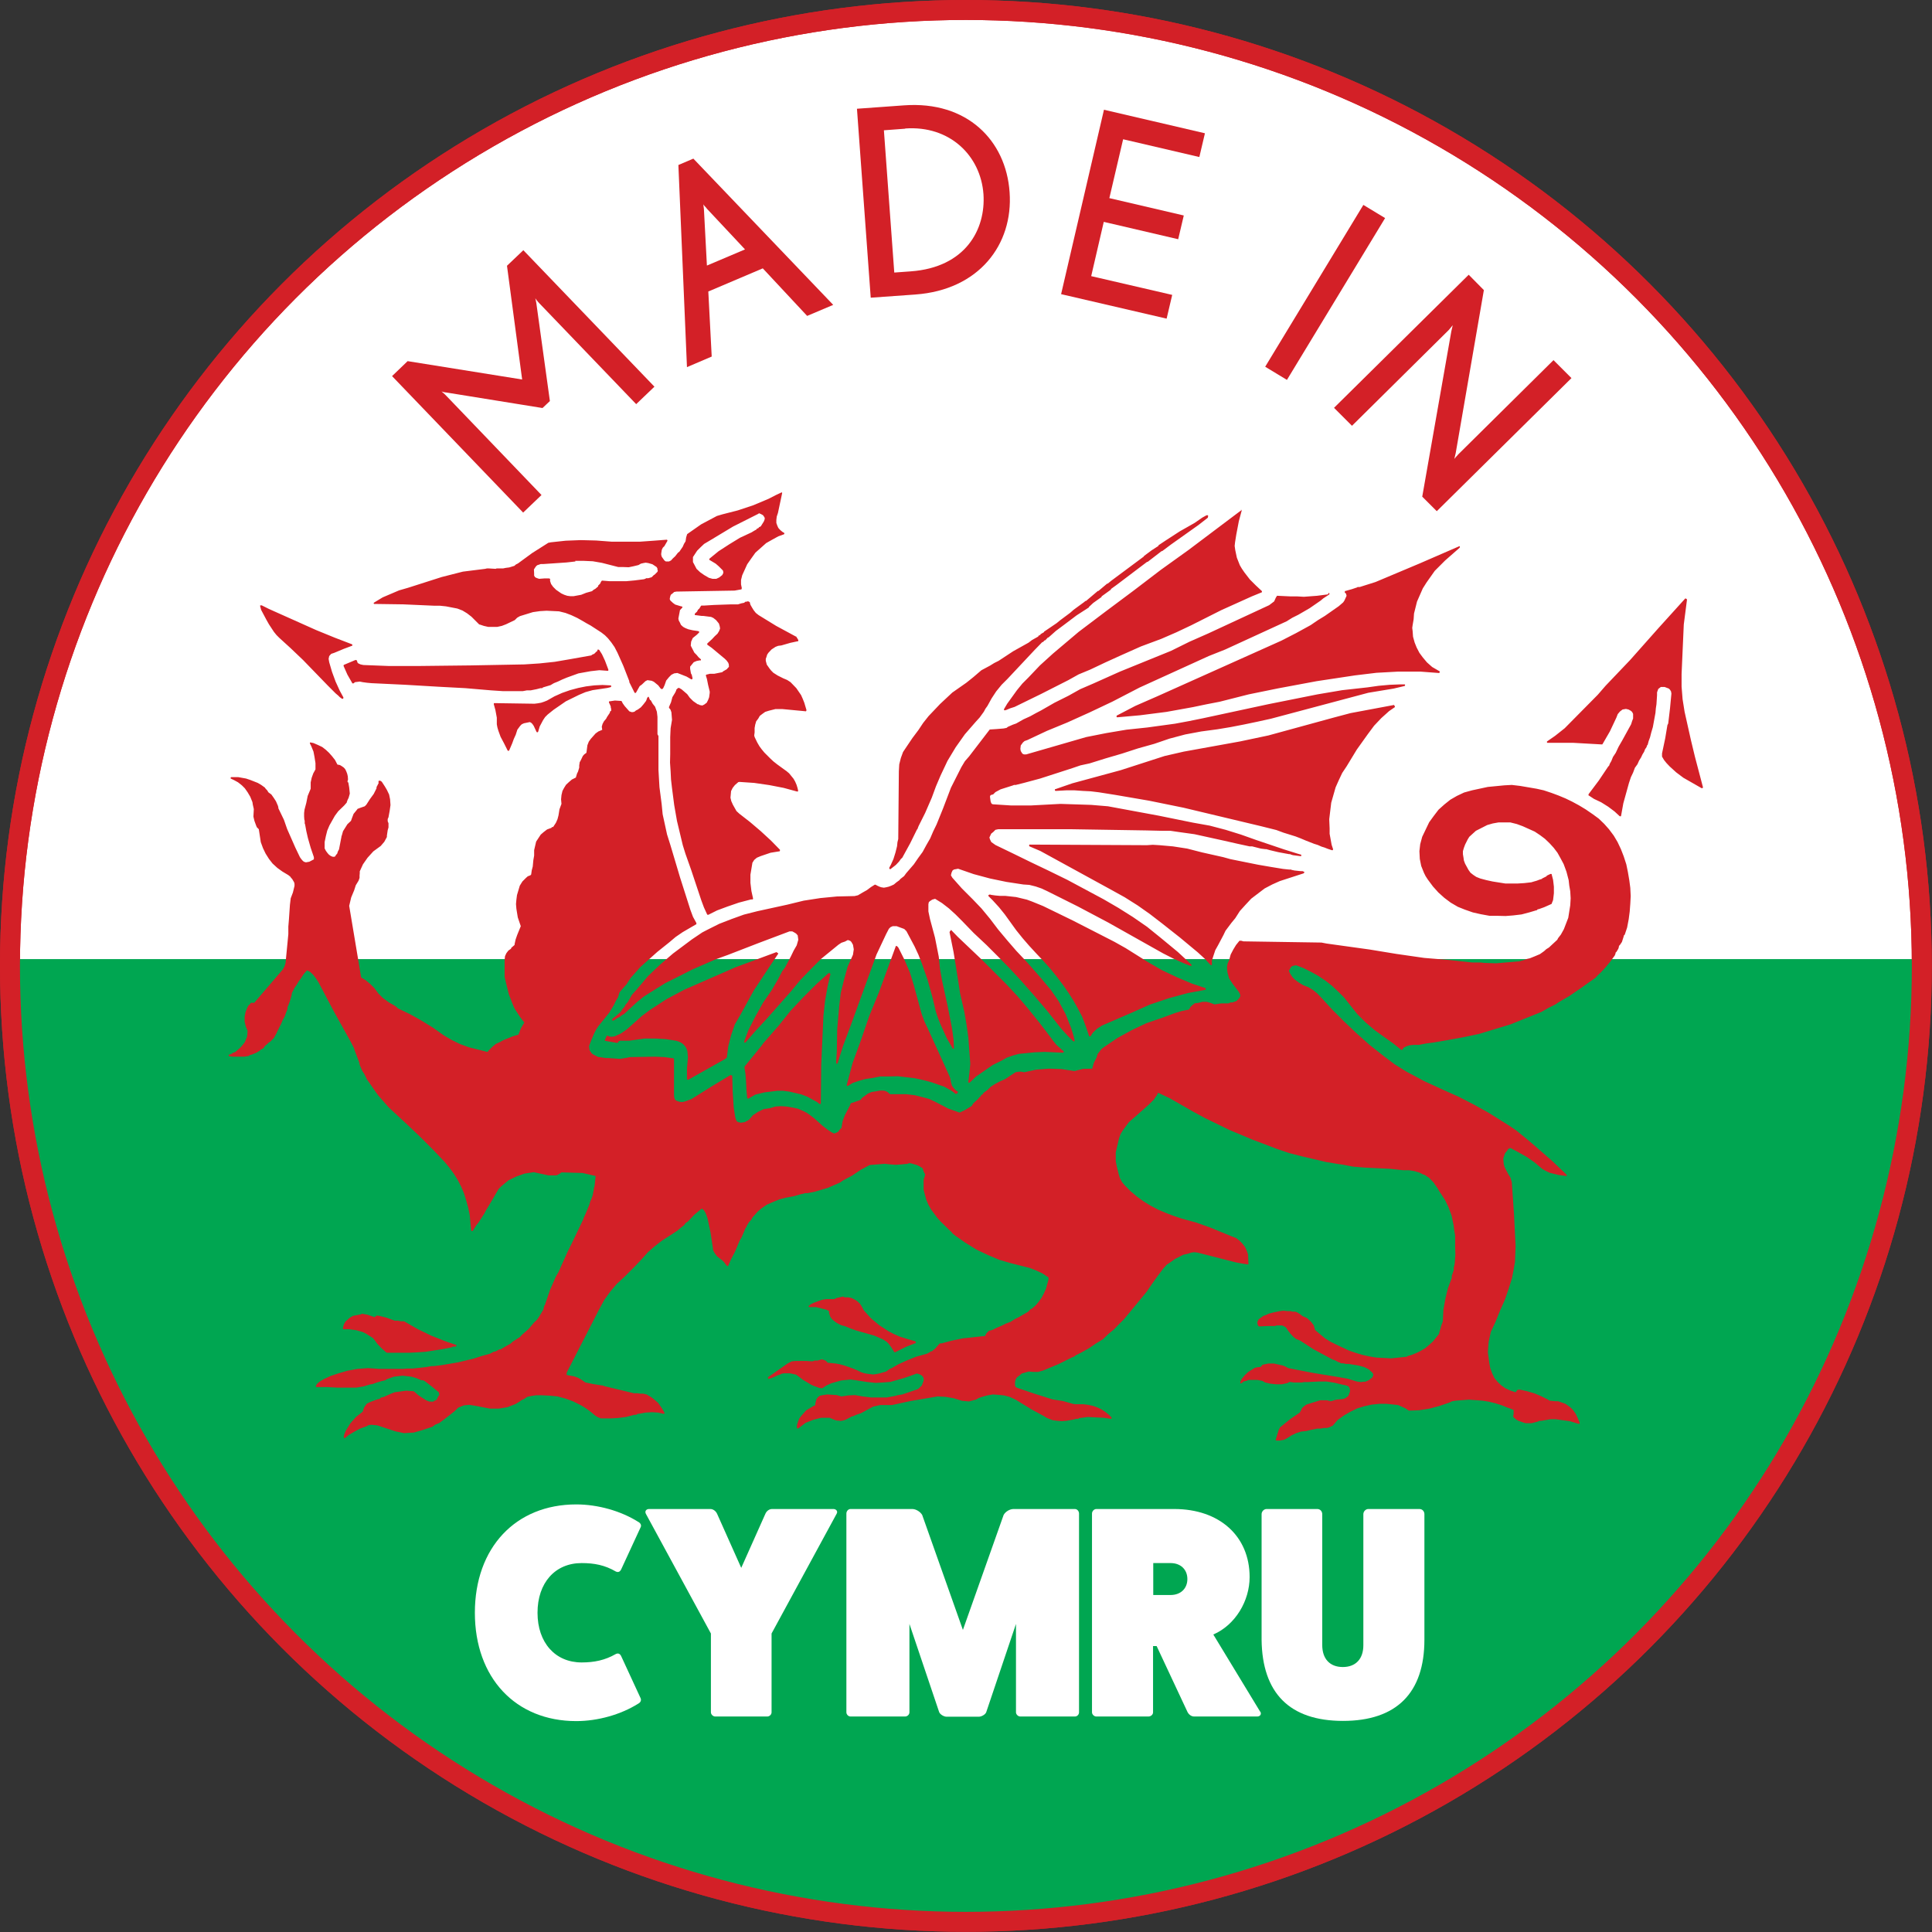 <svg viewBox="0 0 96.83 96.83" xmlns="http://www.w3.org/2000/svg" data-sanitized-data-name="Layer 2" data-name="Layer 2" id="Layer_2">
  <rect x="0" y="0" width="96.83" height="96.83" fill="#333333" stroke="none"/>
  <defs>
    <style>
      .cls-1, .cls-2 {
        fill: #fff;
      }

      .cls-3 {
        fill: #00a651;
      }

      .cls-4 {
        fill: #d32027;
      }

      .cls-2, .cls-5 {
        stroke: #d32027;
        stroke-miterlimit: 10;
      }

      .cls-5 {
        fill: none;
      }
    </style>
  </defs>
  <g data-sanitized-data-name="Layer 1" data-name="Layer 1" id="Layer_1-2">
    <g>
      <circle r="47.91" cy="48.41" cx="48.41" class="cls-2"></circle>
      <path d="m96.33,48.07c0,26.46-21.45,47.91-47.91,47.91S.5,74.53.5,48.07h95.83Z" class="cls-3"></path>
      <path d="m38.03,25.72l.1.04.11.06.05.07.04.07h0s-.01.08-.01.08l-.04.1-.15.24-.08.04h-.01s-.02.04-.02.04l-.08.04h-.01s-.02.04-.02.04l-.11.06-.13.08-.58.27-.54.33-.54.35-.44.36-.02.02v.05s.02.01.02.01l.3.18.15.13.21.21.02.07v.06s-.05.1-.05.1l-.15.12-.15.07h-.19l-.18-.05-.24-.14-.2-.14-.18-.17-.11-.21-.07-.13v-.12s0-.13,0-.13l.21-.32.17-.17.18-.17.22-.13,1.23-.74,1.27-.64h.01Zm-9.2,2.39h.44l.44.02.46.08.82.21h.26s.26.01.26.01l.24-.05.25-.06.12-.07.13-.03.11-.02.13.02.21.06.21.14.04.07v.05s.02.07.02.07l-.02.05h0s-.07.07-.07.07l-.07.07-.04.02-.11.11-.17.05h-.09s-.02,0-.02,0l-.02.02-.08.03-.47.06-.43.04h-.41s-.41,0-.41,0l-.37-.03h-.02l-.02.02-.03.04-.04.09-.1.1v.04s-.14.12-.14.12l-.09.05-.08.07-.29.08-.25.1-.38.07h-.17l-.15-.02-.15-.05-.15-.07-.26-.18-.15-.15-.1-.14-.05-.15v-.11s-.02-.01-.02-.01h-.01s-.02-.01-.02-.01h-.24l-.26.02-.12-.04-.08-.04-.05-.08v-.11s-.01-.2-.01-.2l.09-.14.07-.07.18-.06h.12l1.17-.08.45-.05h0Zm1.16,4.44h-.02s-.02.02-.02.02l-.03.08h-.02s-.02.02-.02.02l-.1.1-.08.03-.07.05-1.07.19-.76.13-.76.08-.76.05-2.69.05-2.65.03h-1.44s-1.29-.05-1.29-.05l-.14-.03-.11-.05-.05-.05v-.03s-.03-.07-.03-.07l-.02-.02h-.05l-.57.24-.02.02v.04s.19.43.19.43l.24.42v.02s.04,0,.04,0h.03s.07-.06.07-.06l.24-.03.15.03.22.03.22.02,1.68.08,1.7.1,1.32.07,1.29.11.6.04h.53s.02,0,.02,0h.44l.21-.04h.19l.3-.06.19-.05h.08l.05-.04.37-.11.17-.1.2-.08.21-.1.24-.1.58-.21.61-.11.44-.05.41.03h.02s.02-.02.02-.02v-.02s0-.02,0-.02l-.17-.45-.15-.32-.14-.22h-.02s-.02-.02-.02-.02h0Zm9.22-7.88h-.02s-.3.14-.3.14l-.37.19-.76.32-.78.26-.78.2-.27.08-.79.42-.7.49-.05.16-.03.2-.08.13-.06.14-.17.25-.07.05-.14.18-.11.1-.1.11-.1.05h-.08s-.08,0-.08,0l-.07-.05-.13-.18-.03-.1v-.07l.03-.19.05-.1.08-.08.15-.26v-.02s0-.02,0-.02h-.01s-.01-.02-.01-.02h-.02l-.65.05-.7.05h-1.39s-.79-.06-.79-.06l-.77-.02-.76.03-.74.08-.1.02h-.02s-.82.52-.82.52l-.71.52-.1.05-.08.07-.26.08-.16.02-.15.03h-.32l-.05.02-.33-.02h-.11l-.08.02-1.12.14-1.06.27-1.69.54-.45.13-.82.35-.43.26-.02.02v.03l.02.02h.03s1.43.02,1.43.02l1.58.07h.27l.29.03.57.11.26.1.23.14.22.17.39.39h.02s.21.07.21.07l.22.05h.22s.23,0,.23,0l.23-.05.21-.08.44-.21.12-.12.14-.08.65-.2.35-.05.33-.02.63.03.32.08.29.11.3.14.23.13.24.14.2.11.54.35.18.14.15.15.17.21.16.23.15.29.29.65.3.77v.05s.26.52.26.52l.02.02h.02s.02,0,.02,0l.02-.02.18-.32.11-.08.18-.17.1-.05.21.03.11.05.22.18.13.17h.02s.02.02.02.02h.02s.02-.01.02-.01l.04-.04.07-.15.08-.23.14-.17.12-.12.14-.07.16-.02.18.07.28.11.24.14h.02s.02,0,.02,0v-.02s.02-.02.02-.02v-.02l-.04-.17-.04-.07-.04-.23v-.11s.18-.22.18-.22l.14-.06.15-.03h.07s0-.04,0-.04v-.02s-.02-.01-.02-.01l-.11-.1-.08-.1-.12-.12-.18-.35.02-.2.08-.18.21-.17.1-.1h.01s0-.03,0-.03v-.02s-.01-.02-.01-.02h-.02s-.02-.01-.02-.01l-.27-.04-.22-.05-.15-.06-.11-.06-.11-.1-.05-.11-.06-.11-.02-.1.08-.42.11-.12h.01s0-.03,0-.03v-.02s-.01-.01-.01-.01h-.01s-.08-.02-.08-.02l-.13-.04-.13-.04-.11-.08-.13-.12-.03-.06v-.05l.03-.13.03-.06.07-.05.09-.08h0s.11-.02.11-.02l2.92-.05.33-.06h.01s.01-.02.01-.02v-.02s.01-.02.01-.02l-.04-.19v-.22s.06-.24.06-.24l.1-.22.15-.33.21-.3.2-.28.54-.48.3-.17.31-.17.28-.1.02-.02v-.02s0-.02,0-.02l-.02-.02-.07-.04-.11-.09-.1-.11-.05-.11-.05-.14v-.15l.02-.17.06-.18.21-.99v-.02s-.02-.02-.02-.02h-.03Zm-26.14,5.67h-.03s0,.02,0,.02v.03s.05.18.05.18l.26.49.13.23.25.38.13.16.14.14.56.51.63.6,1.24,1.28.39.39.13.11.08.08.11.08h.02s.02,0,.02,0h.01s.02-.03.02-.03v-.04s-.18-.33-.18-.33l-.21-.46-.18-.49-.14-.48-.03-.17.03-.14.1-.11.15-.05.48-.2.4-.15h.02s.01-.04.01-.04v-.02l-.02-.02-.86-.33-.93-.38-2.37-1.06-.36-.18h-.02Zm49.14-4.75h-.02s-2.63,1.98-2.63,1.98l-1.38.99-1.35,1.03-1.42,1.06-1.35,1.02-1.29,1.09-.65.59-.58.61-.3.3-.27.33-.49.68-.16.27v.02s0,.02,0,.02l.02.02h.02s.01,0,.01,0l.07-.02.19-.08.22-.07,1.33-.65,1.36-.69.52-.29.58-.24.76-.36.77-.35,1.01-.45,1.02-.38.76-.33.74-.35,1.51-.76,1.53-.69.49-.2h.01s.01-.03.01-.03h0s-.01-.04-.01-.04h0s-.3-.28-.3-.28l-.3-.3-.27-.35-.13-.19-.1-.17-.15-.38-.08-.38-.03-.21.02-.18.06-.38.13-.68.14-.52h0s-.01-.04-.01-.04h0s-.03-.02-.03-.02h0Zm10.94,1.79h-.02s-1.98.86-1.98.86l-2.21.93-.79.25h-.11s-.02.02-.02.02l-.27.09-.32.09h-.02s-.01.04-.01.04v.04s.06.05.06.05l.03.11h0s-.11.24-.11.24l-.06.09-.22.19-.7.49-.36.22-.35.24-.73.4-.74.38-6.2,2.78-1.12.49-.92.48h-.01s-.01.04-.01.04v.03s.03.02.03.02h.02s1.12-.1,1.12-.1l1.33-.17,1.33-.24.67-.14.67-.13,1.46-.37,1.47-.3,1.93-.36,1.92-.29,1.08-.13,1.09-.06h1.1l.93.07h.02s.02-.02.02-.02v-.02s.01-.01.01-.01v-.03s-.38-.22-.38-.22l-.26-.23-.21-.25-.17-.23-.14-.27-.1-.25-.08-.29-.02-.28-.02-.16.02-.14.05-.29.02-.29.15-.6.29-.66.19-.3.41-.58.52-.52.73-.64v-.02s.01-.03.01-.03h0s-.02-.03-.02-.03h-.02Zm-42.96,6.95l-.4.02-.41.05-.4.08-.41.11-.4.14-.38.17-.37.21-.15.06-.15.05-.17.03-.16.02-2-.03h-.03s-.01.02-.01.02v.04l.08.29.07.38v.33s.03.16.03.16l.05.17.11.3.17.32.18.36.02.02h.02s.02,0,.02,0l.02-.02.15-.35.08-.22.1-.22.08-.25.14-.19.08-.08.11-.05.29-.06h.01l.07.04.05.05.07.1.14.3.02.02h.02s.02,0,.02,0l.02-.02h0s.08-.27.08-.27l.17-.32.1-.15.13-.13.3-.24.61-.42.65-.32.33-.14.36-.1.74-.11.16-.04.03-.02v-.02s0-.02,0-.02v-.02s-.02-.01-.02-.01h-.02l-.39-.02h0Zm54.3-4.34h-.02s-.02.02-.02.02l-1.33,1.47-1.42,1.6-1.23,1.29-.39.45-1.66,1.68-.48.38-.39.27-.02.02v.03h0s.02.03.02.03h1.31l1.42.08h.02s.02-.02.02-.02l.37-.64.32-.68.07-.18.11-.13.13-.1.17-.03.13.03.11.06.07.06.05.1v.1s0,.13,0,.13l-.05.13-.05.16-.44.8-.19.33-.14.3-.14.21-.08.2-.08.14-.03.09-.05.05-.47.7-.51.68v.02s-.01.02-.01.02v.02s.02.01.02.01l.26.17.36.17.35.22.32.24.26.24h.01s.03,0,.03,0h.02s.01-.04.01-.04l.11-.61.1-.36.18-.65.1-.3.11-.23.09-.24.13-.18.08-.18.1-.16.07-.15.08-.13.05-.13.07-.1.03-.09.04-.05v-.02s.04-.15.04-.15l.07-.19.06-.24.08-.27.13-.71.02-.23.03-.2.03-.46v-.14l.06-.17.13-.1h.19l.21.08.06.06.05.08.02.11-.07.74-.09.76-.04.08-.11.66-.16.76v.16s.1.17.1.17l.12.15.16.17.33.3.36.27.91.52h.02s.02,0,.02,0h.01s.02-.03.02-.03v-.02l-.4-1.52-.2-.83-.32-1.43-.1-.63-.05-.63v-.63l.11-2.48.16-1.24v-.02l-.02-.02h-.01s-.02-.01-.02-.01h0Zm-14.61,5.34l-2.19.41-.83.22-3.29.9-1.42.3-2.82.51-.96.22-2.2.71-2.43.66-.84.29h-.02s-.01.02-.01.02v.02s0,.02,0,.02h0s.01.02.01.02h.01s.02.01.02.01l.54-.03h.4l.42.03.4.02.41.05.82.13,1.69.29,1.72.35,3.9.93.76.19.35.13.61.19.26.1.26.11.41.16.19.06.18.08.16.05.15.06.21.07h.05s.01-.04.01-.04v-.02l-.07-.21-.1-.55v-.27l-.02-.46.1-.83.22-.77.16-.36.17-.36.22-.33.51-.84.55-.77.32-.43.36-.38.39-.35.29-.2v-.03s0-.02,0-.02l-.02-.02h-.02Zm-9.38-9.5h-.04s-.2.11-.2.11l-.39.27-.74.42-.71.46-.36.24h0v.03l-.34.22-.39.29h0v.02l-1.64,1.22-.17.14h-.02s-.01,0-.01,0l-.44.37h-.02s-.01,0-.01,0l-.59.5h-.02s-.01,0-.01,0l-.07.06-.52.38-.17.15-.51.38-.17.14-.62.42h-.01s0,.03,0,.03l-.17.1h-.01s0,.03,0,.03l-.11.06h0v.03l-.32.18-.17.13-.77.43-.73.48-.22.11-.21.13-.43.23-.06.05-.35.3-.35.28-.7.49-.61.57-.58.61-.27.34-.24.36-.3.4-.29.43-.18.27-.11.3-.08.32-.02.35-.03,3.39-.04.16-.02.2-.08.32-.1.32-.13.29-.08.15v.03s.01.03.01.03h.01s.02.01.02.01h.02s.09-.07.09-.07l.18-.14.16-.17.1-.14.04-.03.02-.02.4-.73.33-.67.05-.07v-.02s.04-.1.04-.1l.33-.66.33-.76.21-.57.23-.54.35-.74.41-.68.46-.65.54-.62.2-.22.21-.29.08-.15.1-.14.21-.38.23-.35.27-.33.3-.3,1.36-1.45.38-.39h.02s.01,0,.01,0l.09-.09h.01s.02,0,.02,0l.13-.14h.01s.02,0,.02,0l.37-.33.39-.29.65-.49.62-.4v-.02s0-.01,0-.01l.05-.04.16-.15.42-.3v-.02s0-.01,0-.01l.47-.34v-.02s0-.01,0-.01l.29-.21,1.52-1.15h.01s.02,0,.02,0l.7-.54h.02s.01,0,.01,0l.44-.33,1.38-.98.45-.35.02-.02v-.02s.01-.05.01-.05v-.03s-.03-.02-.03-.02h-.02s-.03-.02-.03-.02h0Zm-23.03,4.31l-.08.02h-.04s-.05.05-.05.05l-.15.03-.16.05h-.34l-.86.03-.49.03h-.15s-.02.02-.02.02l-.08.13-.08.07v.02s-.04.07-.04.07l-.08.07-.03.04v.02s0,.02,0,.02l.02.02h.02s.31.04.31.04h.08l.39.05.11.05.14.11.14.17.04.13.02.12-.05.13-.08.13-.14.13-.13.14-.24.22v.02s-.01.03-.01.03l.02.02.21.15.66.55.09.09.08.11.03.09v.09s.01.01.01.01l-.04.05-.04.04-.03.04-.19.11-.04.04-.4.08h-.22s-.16.04-.16.04h-.02s-.01.02-.01.02h-.01v.04l.05.16.06.3.08.33v.07s-.01.07-.01.07l-.02.15-.05.13-.07.14-.12.09-.1.05-.12-.02-.08-.04h-.03s-.23-.16-.23-.16l-.17-.17-.13-.18-.28-.24-.12-.07h-.02s-.02,0-.02,0h-.01s-.07.06-.07.06l-.02.02-.02.07-.05.1-.13.21-.07.26-.1.23v.05s.07.08.07.08l.05.14.03.38-.07.42-.02.44v.85s-.01.43-.01.43l.03.44.02.41.05.43.11.85.14.8.29,1.21.13.42.29.82.51,1.53.13.35.16.35.02.02h.02s.02,0,.02,0l.44-.22.51-.19.58-.2.61-.16h.08l.02-.02v-.02s0-.02,0-.02l-.08-.36-.05-.41v-.41s.1-.6.1-.6l.09-.14.13-.11.19-.08.5-.17.43-.07h.02s.02-.03.02-.03v-.05s-.45-.46-.45-.46l-.51-.47-.54-.46-.54-.42-.14-.13-.18-.32-.08-.18-.04-.17.03-.33.08-.16.11-.14.15-.13.02-.02h.01s.05-.01.05-.01l.74.05.76.11.72.14.66.18h.05s.01-.03.01-.03v-.02l-.03-.13-.05-.16-.07-.16-.08-.14-.22-.27-.13-.11-.14-.1-.33-.24-.19-.15-.15-.14-.3-.3-.14-.17-.11-.15-.11-.19-.13-.27-.02-.08.02-.15v-.22l.03-.17.05-.17.1-.13.08-.14.13-.1.14-.1.19-.06.32-.08h.36l1.16.11h.02v-.02s.02-.02.02-.02v-.02l-.11-.37-.08-.2-.08-.18-.24-.35-.29-.3-.17-.11-.19-.08-.28-.14-.22-.14-.11-.11-.08-.1-.14-.2-.05-.19v-.1l.03-.08.04-.13.06-.09.16-.17.2-.13.13-.05.16-.02.45-.13.37-.08h.02s.01-.02.01-.02v-.02s0-.02,0-.02l-.04-.07-.07-.11h-.02s-.98-.53-.98-.53l-.88-.54-.14-.11-.11-.14-.08-.13-.08-.14-.03-.11v-.02s-.02-.01-.02-.01l-.06-.03h-.02Zm14.15,12.19h-.03s-.01.04-.01.04v.03s.02.02.02.02l.54.23,3.58,1.96.65.36.65.41.61.43.61.47.9.71.89.74.35.32.29.31h.01s.02.02.02.02h.02s.02-.03.02-.03v-.21s.08-.25.08-.25l.09-.27.14-.25.27-.51.1-.21.3-.4.19-.23.23-.36.29-.32.28-.3.67-.51.38-.2.38-.17,1.2-.39.02-.02v-.02s.01-.02.01-.02v-.02s-.02,0-.02,0l-.07-.03h-.1l-.29-.03-.15-.03-.04-.02h-.1l-.29-.03-.61-.1-.64-.11-1.39-.28-.36-.1-1.07-.24-.74-.19-.71-.11-.68-.06-.33-.02-.3.02-5.86-.03h0Zm-2.05,2.52h-.02s-.01.02-.01.02h0v.05h.01s.2.2.2.2l.32.35.29.36.57.79.33.41.33.38.36.39.36.38.35.39.33.41.32.43.25.36.24.38.22.39.22.42.19.51.15.44v.02s.04.01.04.01h.03s.02-.02.02-.02l.1-.16.2-.19.26-.17,1.48-.64.92-.41.95-.32.96-.26.86-.16h.01s.02-.02.02-.02v-.03s0-.02,0-.02h-.01s-.01-.02-.01-.02l-.66-.22-.76-.32-.76-.36-.71-.41-1.1-.69-.57-.32-2.07-1.06-1.5-.73-.54-.22-.27-.1-.54-.13-.55-.06h-.27s-.22-.02-.22-.02l-.21-.03-.07-.02h0Zm16.98-15.06l-.54.07-.66.05-.35-.02h-.34l-.63-.03h-.03s-.01.02-.01.02l-.05.08-.08.18-.25.19-3.06,1.42-.93.41-.93.46-2.56,1.04-1.34.6-.65.28-.59.33-.7.35-.68.39-.25.13-.29.16-.33.15-.37.21-.17.06-.25.11-.06.05-.15.03-.36.03-.31.02h-.02s-.02.02-.02.02l-1.02,1.33-.21.24-.18.3-.52,1.03-.4,1.05-.32.79-.17.35-.15.35-.19.33-.19.35-.22.3-.22.32-.38.44-.11.15-.18.14-.06.07-.14.1-.13.11-.13.06-.13.05-.13.03-.11.02-.13-.02-.09-.03-.11-.05-.09-.05h-.02s-.02,0-.02,0l-.19.12-.2.15-.23.13-.22.13-.17.04-.88.02-.83.08-.84.13-.82.2-1.51.33-.67.17-.61.22-.62.24-.58.29-.27.14-.52.35-.95.71-.64.55-.61.58-.55.65-.26.29-.21.37-.1.11-.07.13-.1.11-.07.12-.21.19-.22.17v.02s-.02.02-.02.02v.02s.01.02.01.02h.02s.02.01.02.01h.02s.09-.04.09-.04h.01s.02-.04.02-.04l.21-.11.1-.08.11-.06.64-.59.33-.27.36-.23.74-.46.8-.4.55-.28,1.17-.51.61-.22,1.55-.6,1.54-.58h.14s.11.06.11.06l.08.05.08.09.03.22-.08.28-.15.26-.14.29-.3.57-.14.18-.04.08-.15.29-.33.57-.44.64-.39.7-.35.69-.2.54v.02s0,.03,0,.03h.01s.02.02.02.02h.02s.02-.02.02-.02l.45-.52.61-.66,1.2-1.36.48-.58.52-.54.52-.52.87-.71.15-.1.18-.06.13-.07h.04l.1.04.05.05.08.14.04.23-.04.27-.27.61-.18.65-.16.65-.08.68-.1,1.13-.02,1.16-.03.4v.16l.02.02h.01s.02,0,.02,0l.02-.02h0s.27-.86.27-.86l.4-1.07,1.28-3.52.48-1.02.14-.27.08-.08.11-.05h.2s.38.14.38.14l.11.11.41.77.19.41.17.43.29.83.25.9.16.68.11.33.14.35.3.66.29.51.02.02h.02s.01,0,.01,0l.02-.02v-.03s-.02-.42-.02-.42l-.08-.57-.22-1.12-.27-1.23-.11-.62-.06-.6-.19-.96-.25-.93-.08-.38v-.36l.02-.1.05-.05.12-.08.14-.04h.01l.34.21.35.27.33.3.33.33.58.6.65.61.59.59.6.61.57.62.58.66.7.82.7.89.33.36.26.26h.02s.02.02.02.02h.02s.02-.03.02-.03v-.03l-.06-.24-.11-.36-.28-.71-.35-.65-.41-.59-.6-.71-.6-.68-.51-.54-.45-.52-.46-.55-.41-.54-.43-.52-.44-.46-.54-.54-.48-.54-.07-.12h0s.03-.13.03-.13l.05-.11.07-.05.21-.04.78.27.82.22.82.17.85.13.3.02.32.08.29.1.3.14,1.52.76,1.53.81,2.74,1.54.51.26.51.23.35.14h.02s.02,0,.02,0l.02-.02v-.03s-.01-.02-.01-.02l-.68-.63-.86-.71-.68-.55-.71-.49-.73-.46-.74-.43-1.83-.98-.92-.45-.9-.43-.9-.44-.87-.42-.21-.15-.07-.15-.02-.08h0s.09-.19.09-.19l.1-.08.11-.11.14-.03h3.68s3.73.06,3.73.06l.84.02h.39s.41.06.41.06l.79.11,1.5.33.66.15.6.13h.13s.43.11.43.11l.23.03h.05s.18.05.18.05l.42.1.54.1h.05l.04.02.1.03.38.05h.02s.01-.01.01-.01h.01s0-.03,0-.03v-.02h-.01s0-.02,0-.02h-.02s-.17-.05-.17-.05l-.67-.21-1.39-.47-.76-.27-.77-.24-.8-.21-.84-.15-1.72-.35-2.54-.47-.84-.07-1.54-.05-1.5.08h-.96l-.93-.06-.05-.02h0s-.03-.04-.03-.04l-.03-.08-.03-.21v-.07s.05-.05.05-.05h.01s.07-.02.07-.02h.02s.12-.12.12-.12l.26-.14.63-.2.04-.02h.09s.4-.1.4-.1l.82-.22,1.61-.52.41-.14.46-.1.8-.25.82-.24.8-.26.82-.23.76-.26.79-.21.8-.15.82-.11.66-.11.67-.13.67-.14.68-.15,4.88-1.3,1.27-.21.55-.13.02-.02h0s0-.03,0-.03v-.02s-.02-.01-.02-.01h-.23s-.52.02-.52.02l-.55.05-.57.08-1.26.14-1.24.21-2.45.49-3.3.71-.69.14-.7.13-1.39.19-1.04.11-1.01.17-1.01.2-3.01.87h-.11l-.08-.04-.08-.13-.02-.11.02-.17.11-.15.08-.07.14-.05.98-.46,1.02-.42,1.13-.51,1.14-.54,1.35-.7,3.47-1.58.83-.33,3.07-1.41.29-.18.3-.15.57-.33.55-.38.13-.11.29-.19.02-.02v-.04l-.02-.02h-.02Zm-27.62,17.93h-.02l-2.05.76-2.58,1.13-.88.47-.83.54-.4.3-.74.66-.3.21-.32.15-.13.02h-.09l-.09-.03-.03-.02h-.02s-.02,0-.02,0h-.02s-.09.2-.09.2v.02s0,.02,0,.02v.02s.03,0,.03,0l.58.1h.02s.02-.02.02-.02l.04-.06.07-.03h.45s.78-.11.78-.11h.54l.51.03.52.08.13.04.13.06.1.07.1.11.06.1.05.13.03.32-.05.55v.54s0,.02,0,.02h.02s.02.02.02.02h.02s1.88-1.06,1.88-1.06h.01s.01-.03.01-.03l.04-.02v-.02s.07-.55.07-.55l.14-.55.19-.55.29-.5.66-1.2.76-1.15.45-.67h.01s0-.04,0-.04h0s-.02-.02-.02-.02h-.02Zm8.7-1.05h-.02s-.01.01-.01.01v.03s-.01.01-.01.01l.2.99.19,1.17.14.91.21.92.11.63.09.64.1,1.34-.05.51-.05.39v.04s.02,0,.02,0h.02s.01,0,.01,0h.02s.3-.29.3-.29l.43-.3.42-.29.48-.24.25-.14.29-.1.29-.08.8-.08.51-.02.89.04h.03s.02-.03.02-.03h0s0-.04,0-.04l-.36-.32-.18-.22-.16-.22-.52-.68-.54-.67-.55-.65-.57-.61-1.21-1.21-1.22-1.16-.32-.33h-.01s-.02-.01-.02-.01h0Zm-2.7.74h-.03s-.01.03-.01.03l-.83,2.27-.49,1.2-.43,1.25-.41,1.12-.29,1.09v.05s.03,0,.03,0h.04s.22-.14.22-.14l.32-.11.32-.09.34-.05.42-.08h.44s.43-.01.43-.01l.85.1.42.09.41.11.43.15.21.07.39.22.18.14h.03s.02,0,.02,0h.01s.05-.05.05-.05v-.02s.01-.03.01-.03l-.02-.02-.07-.04-.11-.11-.1-.14-.05-.17-.03-.18-.05-.14-1.06-2.33-.19-.4-.14-.38-.39-1.43-.2-.65-.27-.63-.3-.6-.05-.06h0s-.03-.02-.03-.02h0Zm-3.37,1.36h-.03s-.6.54-.6.54l-.65.65-.65.69-.6.75-.77.88-.1.14-.84,1.03v.02s-.01.02-.01.02l.05.32.03.36.02.45.04.4v.02s.01.01.01.01h.02s.01.01.01.01h.02s.35-.2.35-.2l.45-.11.64-.08h.3s.31.04.31.04l.6.14.29.11.5.27.12.1h.02s.02,0,.02,0h.02s.01-.04.01-.04v-.05s.02-1.88.02-1.88l.11-2.45.08-.74.13-.74.14-.6h0s-.01-.04-.01-.04h-.01s-.02-.01-.02-.01h0Zm.7,16.21l-.35.08-.09.05h-.4s-.2.03-.2.03l-.15.05-.3.11-.14.07-.1.08v.03s0,.01,0,.01l.02.02h.02s.08,0,.08,0h.25s.51.13.51.13l.13.06h.01v.1l.06.19.07.1.07.07.1.08.1.07.13.07.12.05.13.03.27.11.3.11.92.26.32.14.1.04.11.07.09.06.1.1.14.19.13.21.02.02h.02s.02,0,.02,0l.52-.26.48-.19h.02s.01-.04.01-.04v-.02s-.01-.02-.01-.02h-.01s-.01-.02-.01-.02l-.36-.1-.44-.14-.29-.13-.25-.13-.46-.3-.42-.35-.36-.4-.1-.19-.09-.14-.14-.13-.13-.08-.16-.08-.17-.03h-.18Zm-24.15.89l-.42.08-.17.1-.2.18-.08.13-.05.17v.04s0,.02,0,.02v.02s.02.01.02.01h.3s.35.05.35.05l.32.09.16.08.35.22.09.11.13.18.2.21.26.23h.02s.02.01.02.01h1.07l.41-.02.44-.03.84-.13.41-.08.09-.03.03-.02h.14s.01-.01.01-.01l.02-.02v-.05s-.01-.01-.01-.01h-.02s-.55-.19-.55-.19l-.68-.27-.68-.33-.68-.39h-.02s-.07,0-.07,0h-.05s-.08-.01-.08-.01l-.07-.02h-.18l-.41-.15-.4-.1h-.11s-.02.02-.02.02l-.06.05h-.02l-.35-.12-.29-.05h0Zm14.4-30.95h-.02s-.02.02-.02.02l-.04.04v.02s-.05.13-.05.13l-.13.17-.13.15-.15.11-.1.05-.07.06-.08.02h-.07l-.11-.04-.23-.26-.1-.14-.05-.1-.02-.02h-.02s-.3-.02-.3-.02l-.27.04h-.02s-.01.02-.01.02v.02s0,.02,0,.02l.04.08.05.12v.05l.02.06v.11s-.05.02-.05.02l-.02.08-.1.15-.04.06-.04.08-.11.13-.07.13-.04.14.02.14v.02s-.19.08-.19.08l-.14.1-.24.27-.1.14-.07.18-.05.38h0s-.11.08-.11.08l-.07.08-.1.21-.06.11v.02s-.02.13-.02.13v.11l-.06.2-.05.1-.06.2h0s-.2.1-.2.1l-.15.13-.14.13-.1.16-.08.15-.05.21-.02.21.02.23-.1.27-.05.31-.05.19-.08.18-.14.21h-.01s-.03,0-.03,0h-.02s-.02.04-.02.04l-.22.08-.17.13-.15.13-.23.35-.1.43v.27l-.04.23-.03.32-.05.19-.03.21h0s-.04.04-.04.04l-.13.05-.09.08-.18.18-.13.21-.14.47-.03.23-.02.22.02.24.07.43.15.44h0s-.18.44-.18.44l-.08.23-.05.23v.04h0s-.15.13-.15.13h-.01s-.02.06-.02.06l-.13.09-.1.13-.07.15-.02.18v.57s0,.29,0,.29l.07.3.14.57.22.57.07.15.13.2.15.23.2.26v.02s-.16.27-.16.27l-.13.33h-.01s-.27.08-.27.08l-.47.19-.18.1-.2.09-.18.15-.17.17-.07.08h-.01l-.92-.23-.44-.16-.43-.21-.39-.23-.55-.39-.57-.35-.59-.33-.59-.28-.08-.08-.12-.08-.25-.14-.3-.22-.23-.23-.2-.27-.2-.2-.23-.19-.23-.14h0s-.6-3.59-.6-3.59l.1-.42.15-.36.08-.25.14-.23.05-.14v-.12s.01-.11.01-.11v-.1s.16-.35.16-.35l.23-.33.29-.32.37-.27.18-.21.13-.24v-.02s0-.05,0-.05l.04-.27.04-.14v-.21l-.04-.1v-.11l.04-.09.06-.33.04-.28-.02-.29-.05-.24-.11-.23-.1-.17-.15-.23-.02-.02-.06-.04h-.02s-.04,0-.04,0h-.02s-.01.03-.01.03v.08s.01,0,.01,0l-.11.21v.06s-.14.28-.14.28l-.19.26-.18.28-.08.08-.23.08-.1.04h-.02s-.07.09-.07.09l-.14.17-.08.21-.05.14-.18.17-.22.35-.05.18-.03.09v.02s-.02.1-.02.1l-.1.52-.06.11-.03.1-.07.08-.03.06h0s-.05.02-.05.02h-.07l-.06-.02-.06-.03-.08-.06-.07-.08-.08-.11-.06-.12v-.32s.06-.29.06-.29l.07-.28.11-.26.27-.48.17-.23.3-.29.13-.15v-.02s.04-.11.04-.11l.05-.1.06-.21v-.02l-.03-.29-.04-.23v-.02s-.04-.02-.04-.02v-.07l.02-.05v-.02s-.01-.15-.01-.15l-.03-.13-.05-.13-.05-.1-.07-.08-.1-.07-.1-.06h-.02s-.09-.02-.09-.02h-.01s-.12-.23-.12-.23l-.15-.19-.15-.17-.16-.15-.18-.14-.21-.1-.23-.1-.15-.03h-.01s-.02.01-.02.01h0s0,.04,0,.04l.07.14.11.27.05.26.05.32v.31l-.11.2-.08.22-.05.23v.24s0,.04,0,.04v.04s-.05.12-.05.12l-.1.24-.07.35-.09.34-.02.17v.17s.01.15.01.15l.02.07v.13l.02.05.06.33.08.35.14.49.16.47v.11s-.02.01-.02.01l-.21.11-.17.03-.1-.03-.06-.05-.07-.08-.07-.1-.23-.48-.41-.93-.16-.46-.28-.58v-.04s-.02-.08-.02-.08l-.1-.23-.11-.17-.12-.17-.15-.11-.06-.1-.07-.07-.05-.07-.18-.13-.17-.1-.38-.15-.21-.07-.39-.07h-.36l-.02.02v.03s0,.02,0,.02l.17.08.2.11.19.15.15.15.14.2.13.22.11.27.02.13.05.22-.02.38.05.21.08.22.04.1.1.1h0s.1.65.1.65l.11.3.13.27.17.27.18.23.24.22.25.18.3.18.1.08.04.06.05.05.1.17.02.08v.1l-.08.33-.11.29-.04.33-.05.73-.03.36v.38s-.14,1.45-.14,1.45l-.05.16-.08.15-1.44,1.68h-.02s-.05,0-.05,0h-.1s-.01.02-.01.02l-.05.07-.07.05v.02s-.05.09-.05.09l-.08.2-.05.24v.25s.05.22.05.22l.04.11.06.13h0s-.01.07-.01.07v.07l-.02.16-.11.27-.1.13-.11.13-.26.23-.13.05-.11.07-.09.02h-.01s0,.02,0,.02v.05s.04.01.04.01l.16.02h.32s.13,0,.13,0h.13l.24-.04.05-.05h.04l.09-.03.19-.08.15-.09.08-.07.08-.04h.02s.11-.15.11-.15l.1-.08.08-.08.07-.04.18-.18.13-.23.05-.11.19-.38.08-.19.1-.18.07-.2.07-.18v-.02s0-.08,0-.08l.02-.02.1-.27.08-.28.02-.13.06-.11.07-.14.1-.14.1-.17.13-.18.13-.2.16-.18h.02l.14.07.15.14.14.18.13.2.77,1.46.84,1.51.17.33.04.13.22.58.03.14.13.3.1.15.13.27.17.24.27.39.14.19.51.58.99.92.61.58.6.6.6.63.24.29.22.3.2.32.17.33.14.33.11.35.1.36.08.38.07.77v.02s.02.01.02.01h.01s.02.01.02.01h.02s.02-.02.02-.02l.17-.27.1-.12.31-.48.07-.14.23-.38.41-.7.14-.14.35-.29.39-.19.42-.15.46-.07.74.16h.21s.04,0,.04,0h.15s.14-.07.14-.07l.11-.08h.01s1.05.03,1.05.03l.65.15v.02s-.05.47-.05.47l-.03.11-.02.13-.05.25-.08.22-.03.05-.05.18-.19.46-.08.17-.05.14-.58,1.21-.19.38-.16.36-.15.33-.14.32-.14.24-.29.66-.24.7-.02.07-.03.02-.05.21-.21.35-.06.09-.08.1-.11.1-.28.33-.33.29-.1.11-.36.23-.11.1-.25.14-.25.15h-.06s-.21.11-.21.11h-.06s-.21.11-.21.11l-.4.11-.4.13-.79.19-.82.14-.4.05h-.11l-.29.05-.64.07h-.27l-.24.02h-1.17l-.57-.04-.54.04-.49.09-.45.13-.39.13-.35.16-.23.14-.11.1-.06.1v.02s0,.02,0,.02h0s.03.02.03.02h.02s.5,0,.5,0l.55.03h.92l.36-.06.33-.1.13-.02.22-.08.24-.07.18-.04h.02s.02-.04.02-.04l.39-.14.43-.05.45.05.24.07.26.11h.09l.09.05.35.27.34.28h0s.03.13.03.13v.02s-.02.01-.02.01h-.01s-.11.21-.11.21l-.07.05h-.05s-.04.05-.04.05h-.17s-.05-.01-.05-.01l-.13-.05-.11-.07-.28-.18-.24-.21-.38-.03-.58.08-.18.07-.38.17-.1.02h-.02s-.07.07-.07.07l-.13.03-.35.13-.16.08-.02.02-.11.15-.07.18v.04s-.01.01-.01.01l-.34.27-.29.33-.22.36-.08.19-.02.12v.04s.02.01.02.01h.05s.18-.15.18-.15l.29-.17.28-.15.31-.11.11-.06.14-.02.3.03.91.3.43.09.49-.03.45-.13.48-.16.15-.11.2-.08.37-.28.38-.3.2-.19.27-.11.27-.03.32.05.72.14h.45l.43-.07.41-.16.18-.11.14-.1.07-.02.2-.13.24-.05.21-.03h.22l.44.02.4.04.41.11.38.14.38.19.17.1.19.13.17.13.19.16.13.08.15.06h.02s.39,0,.39,0h.12s.34-.02.34-.02l.39-.05.43-.11h.09s.07-.05.07-.05h.06s.33-.06.33-.06l.33-.02.31.02.26.06h.03s.02-.02.02-.02v-.02s0-.02,0-.02l-.13-.22-.18-.26-.23-.2-.13-.1-.13-.07-.09-.06h-.02s-.15-.04-.15-.04h-.15l-.15-.02h-.17l-1.5-.36-.05-.03h-.02s-.02,0-.02,0l-.45-.07-.39-.08-.2-.14-.18-.1-.2-.07-.23-.04-.13-.03h-.01s.02-.13.02-.13l1.61-3.14.26-.48.3-.42.33-.39.39-.36.46-.46.42-.44.3-.34.35-.3.36-.28.41-.26.35-.23.16-.14.17-.13.08-.11.12-.08.31-.33.37-.31h.02l.1.08.08.13.05.13.05.15.15.7.11.73.02.17.08.14.11.15.16.13.1.07.1.1.13.18h.02s.02.02.02.02h.02s.02-.03.02-.03l.14-.32.19-.36.24-.57.1-.17.2-.47.04-.04v-.02s.02-.05.02-.05l.05-.08.06-.1.1-.1.08-.14.25-.28.17-.15.29-.2.32-.14.32-.13.31-.08.38-.07.39-.11.15-.03.04-.02h.14l.35-.07.65-.19.62-.27.14-.1.15-.08.32-.17.43-.29.45-.24.76-.06.26.03.29.02.29-.02.29-.03h.02s.04-.03.04-.03h.09l.32.09.14.07.15.09h0s.05.16.05.16l.08.16-.08.27v.25s0,.24,0,.24l.13.49.11.26.13.23.31.42.18.2.44.43.08.07.08.1.14.11.47.33.58.36.57.27.57.24.58.17.95.24.33.13.3.14.3.2h.01s0,.11,0,.11l-.13.47-.1.22-.11.21-.14.2-.15.18-.19.17-.1.05-.02.03-.09.09-.45.26-.22.11-.2.13-.24.09-.22.11-.24.1-.22.11-.13.03h-.02s-.09.08-.09.08l-.07.08-.05.11h-.01s-1.11.12-1.11.12l-.54.11-.52.14h-.08s-.02.01-.02.01l-.21.24-.18.15h-.06s-.05.05-.05.05l-.14.07-.54.15-.47.19-.42.19-.33.19-.08.03-.2.14-.35.1-.15.03-.15.02-.32-.04-.15-.03-.14-.05-.23-.11-.2-.08-.4-.14-.22-.06-.21-.04-.4-.04h-.01s-.06-.07-.06-.07l-.05-.04-.11-.04-.08-.02-.2.06h-.14l-.13.04-.32-.02h-.51l-.18.02h-.02l-.21.11-.97.68h-.01s0,.04,0,.04v.03s.03.02.03.02h.01l.16-.05.18-.08.1-.05.11-.03.1-.05.12-.02h.29l.27.06h.03l.36.27.4.24.15.07.07.02.18.07.14.02h.02s.21-.14.21-.14l.24-.11.49-.14.49-.05.86.13.39.04.36-.02.38-.03.67-.19.32-.11.33-.12h0s.11.03.11.03l.09.04.08.06.05.08.02.08-.02.1-.08.21-.19.18-.79.27-.2.03-.19.05-.38.07h-.4s-.07,0-.07,0h-.33l-.41-.05-.4-.07-.34.02-.33.05-.24-.07-.46-.03-.22.03-.14.03h-.02s-.1.08-.1.08l-.08.11v.02s-.05.19-.05.19v.02s0,.05,0,.05v.02s-.06.01-.06.01l-.4.24-.23.26-.11.14-.07.18-.05.17v.14s.03.01.03.01h.02s.02,0,.02,0l.37-.28.38-.15.39-.1h.43s.26.11.26.11l.11.03h.11l.05.02.12-.02.12-.03.26-.13.08-.05h.04l.21-.09.21-.07.61-.33.36-.08h.59l.92-.2,1.36-.23.4.02.41.07.42.13.34.03.35-.09.14-.08.14-.05.28-.08.29-.05.29.02.28.03.29.08.28.13.8.49.59.32.18.11.29.11.21.03.24.02.24-.02.28-.05h.02s.04-.01.04-.01l.15-.04h.11s.04-.04.04-.04h.04l.39-.05.82.04.31.05h.04s.02-.02.02-.02v-.05s-.12-.12-.12-.12l-.17-.14-.21-.14-.21-.1-.23-.08-.23-.05-.24-.03h-.26s-.04,0-.04,0h-.1l-.13-.02-.49-.14-.52-.08-.92-.29-.88-.3-.07-.05h0s-.02-.08-.02-.08v-.15s.03-.13.03-.13l.07-.11.11-.08.13-.11.35-.1.21.02h.26l.25-.07.77-.32.66-.33.1-.04h.02s.08-.07.08-.07l.28-.14.38-.21.35-.24.36-.22.27-.26.29-.24.26-.27.25-.25,1.12-1.36.26-.38.27-.38.3-.4.17-.19.21-.14.19-.14.43-.22.26-.06.14-.05.15-.02.17.02,1.92.49.32.06.27.04h.04s0-.03,0-.03v-.02s-.02-.45-.02-.45l-.07-.2-.08-.17-.14-.18-.14-.14-.17-.13-.21-.08-1.07-.44-.73-.26-.7-.19-.42-.14-.39-.15-.4-.17-.36-.19-.36-.22-.33-.24-.32-.27-.29-.29-.14-.17-.11-.21-.06-.21-.1-.41-.04-.22v-.43s.16-.69.16-.69l.08-.23.13-.21.29-.39.38-.33.62-.55.25-.25.1-.15.08-.11v-.03s0-.03,0-.03h.02s.04-.01.04-.01l.57.27,1.15.66.59.32,1.23.6,1.17.49,1.21.46.62.21.66.17,1.2.28.66.11.16.02.52.1.6.05,1.26.06.65.07h.3l.29.05.23.07.2.1h.03s.09.05.09.05l.08.06.07.04.13.13.13.14.02.04.17.24.06.11.3.46.17.35.16.43.1.48.03.24.05.29v.51s.01.45.01.45l-.03.41-.03.17-.02.04v.14l-.09.27h-.01s0,.04,0,.04v.09l-.19.51-.13.53-.1.56-.03.58-.08.22-.05.19-.04.12-.02.1-.31.38-.19.17-.19.16-.22.13-.22.11-.25.1-.18.05-.06.04-.39.04-.38.04-.76-.04-.36-.06-.35-.08-.33-.1-.32-.11-.62-.29-.3-.15-.28-.17-.5-.42-.07-.24-.13-.17-.18-.17-.11-.06-.13-.05-.14-.11-.13-.08-.1-.04h-.12l-.14-.03h-.15l-.19-.02-.16.02-.3.06-.27.07-.15.07-.12.04-.25.18v.02s-.05.09-.05.09v.02s0,.08,0,.08v.02s.05.1.05.1l.02.02h.02s.42-.02.42-.02h.38s.06-.03.06-.03h.29s.18.09.18.09l.13.19.11.14.14.15.14.11.2.08.68.44.95.51.1.03.21.11h.03s.08.05.08.05h.02s.1,0,.1,0l.12.03h.14l.5.08.29.08.22.11.18.17.03.05.02.05-.02.07-.04.08-.08.05-.08.07-.18.08h-.11l-.1.02-.22-.03-.46-.14-.45-.08-1.28-.21-1.24-.24-.15-.08-.12-.05-.45-.1h-.29l-.28.06-.02.02-.08.09h-.01s-.18.02-.18.02l-.11.03-.11.07-.21.13-.18.17-.16.2-.06.15v.05s.03,0,.03,0h.02l.14-.1.11-.02.13-.05h.18s.24,0,.24,0l.26.05.14.08.26.06.29.03h.29s.27-.06.27-.06l.11-.06h0s.22.03.22.03h.39l.12-.02h.14l.62-.03h.36s.39.06.39.06l.42.1.11.02.11.03.08.04.05.08.02.08v.09l-.04.11-.04.11h-.01s-.02.02-.02.02l-.05.04-.06.05-.08.03-.07.02-.32.03-.27.08-.2-.05h-.15s-.18,0-.18,0l-.68.21-.12.08-.1.09-.02.02-.06.14-.05.08-.47.32-.53.43v.02s-.05.09-.05.09l-.15.48v.02s0,.02,0,.02l.02.02h.21s.04-.02.04-.02h.05l.1-.02.15-.08.22-.14.23-.11.25-.08.27-.03.2-.05.35-.07h.15l.18-.03h.14l.11-.03.17-.08h.01s.25-.29.25-.29l.32-.23.33-.19.33-.16.36-.11.36-.08.38-.04h.38l.57.06.36.16.18.12h.02s.5-.02.5-.02l.51-.08.49-.13.5-.17.15-.07.18-.03.66-.05.67.05.32.05.33.08.32.1.32.13.13.04.15.07h0v.22l-.02.07v.05s.04.04.04.04l.09.08.11.07.25.09.13.04h.15s.15,0,.15,0l.16-.04.15-.04.08-.04h.1s.47-.08.47-.08h.24l.72.1.43.13h.04l.02-.02v-.02s0-.02,0-.02l-.08-.19-.11-.24-.14-.2-.1-.1-.07-.06-.21-.15-.36-.13h-.13s-.31-.03-.31-.03l-.07-.05-.34-.17-.33-.14-.37-.11-.36-.08h-.12s-.02.02-.02.02l-.07.08v.02s-.02.01-.02.01l-.27-.09-.24-.11-.2-.14-.18-.17-.17-.2-.11-.23-.1-.27-.05-.27-.07-.53.04-.52.11-.5.23-.49.23-.57.24-.54.19-.55.17-.54.08-.42.07-.4.03-.79-.08-1.61-.11-1.59-.07-.23-.11-.18-.17-.32-.05-.15-.03-.3.09-.27.11-.13.05-.09h.01s.1-.04.1-.04h.01l.39.21.41.23.39.27.39.33.17.1.21.1.45.11.36.05h.04s0-.04,0-.04v-.02s-.71-.68-.71-.68l-1.14-.99-.66-.54-.35-.24-1.07-.67-.74-.41-.76-.39-.74-.33-.96-.44-.9-.48-.58-.36-.52-.39-.76-.6-.65-.58-.61-.58-.6-.6-.55-.6-.2-.21-.21-.17-.23-.14-.26-.1-.23-.14-.19-.14-.1-.1-.06-.08-.11-.18-.03-.1h0s.06-.09.06-.09l.05-.09.08-.05.17-.03.37.14.38.19.36.2.36.24.32.25.32.3.3.3.65.82.43.43.46.39.92.66.4.32h.04s.02-.02.02-.02l.06-.09.14-.07.15-.05.21-.02h.26l.36-.07.38-.05.76-.13.76-.14.76-.16,1.58-.48,1.54-.62.35-.2.36-.18.16-.11.17-.1.35-.2.67-.46.32-.23.33-.23.13-.14.14-.13.25-.27.23-.28.22-.3.04-.1v-.04s.05-.05.05-.05l.09-.15.03-.1v-.04s.05-.05.05-.05l.1-.15.09-.28v-.03h0s.04-.05.04-.05h.01s.12-.36.12-.36l.08-.42.05-.38.03-.4.02-.38-.02-.41-.05-.38-.07-.41-.08-.39-.13-.4-.14-.36-.17-.36-.19-.32-.24-.32-.24-.27-.27-.26-.3-.22-.35-.24-.33-.2-.35-.19-.33-.16-.36-.15-.35-.13-.39-.13-.36-.08-.82-.14-.42-.05-.37.02-.83.08-.79.17-.4.11-.36.17-.33.19-.3.24-.29.26-.23.3-.24.33-.35.73-.1.37-.04.35.02.39.07.35.14.35.08.16.11.17.26.35.27.3.3.27.32.24.36.21.35.14.4.14.4.09.44.08h.4s.4.01.4.01l.38-.03.42-.05.38-.1.37-.11h.02s.04-.05.04-.05h.04s.28-.1.28-.1l.36-.16h.01s.08-.2.08-.2l.04-.34v-.33s-.04-.34-.04-.34l-.07-.27v-.02s-.02-.01-.02-.01h-.02s-.02,0-.02,0l-.17.08h-.01s-.02.04-.02.04l-.2.1h-.01s-.02.03-.02.03h0s-.13.04-.13.04l-.13.05-.14.04-.13.04-.35.04-.32.02h-.64s-.63-.1-.63-.1l-.32-.07-.3-.08-.2-.08-.15-.1-.14-.11-.1-.14-.17-.31-.06-.16-.02-.14-.03-.18v-.15s.05-.17.05-.17l.06-.16.13-.26.08-.13.33-.3.57-.29.28-.08.28-.05h.6s.32.08.32.08l.3.11.6.27.27.18.24.18.23.22.21.23.19.25.15.27.16.3.14.38.11.42.03.27.05.29.02.35-.02.35-.1.63-.22.57-.15.27-.14.18-.04.08-.42.39-.13.08-.11.1-.21.15-.26.11-.25.1-.14.03-.13.05-.25.07-1.17.1-.6-.02-.16-.02h-.42l-1.2-.13-1.22-.1-1.39-.2-1.34-.22-2.16-.3-.26-.05-3.91-.06-.11-.03h-.05s-.02,0-.02,0h-.02s-.17.21-.17.21l-.14.23-.13.25-.08.29-.07.15-.03.15v.14s.02.17.02.17l.08.29.18.28.3.39.06.11.02.06v.07s-.07.11-.07.11l-.12.12-.2.07h-.11l-.02.02-.08.03h-.36s-.33.05-.33.05l-.21-.08-.18-.05h-.12s-.1,0-.1,0l-.18.05-.17.02h-.02s-.11.08-.11.08l-.11.1-.08.14h-.01s-.35.07-.35.07l-.33.1-.65.24-.79.27-.74.35-.71.39-.68.46-.13.1-.19.25h0s-.05.17-.05.17l-.14.27-.08.29h-.01s-.45.01-.45.01l-.43.11-.66-.1-.63-.02-.63.05-.6.13-.15-.03h-.11l-.13.02h-.02s-.1.06-.1.06l-.44.29-.29.13-.24.13-.2.13-.15.15-.2.15h-.01s-.03.07-.03.07l-.08.04-.02.05-.04.04-.05.04-.04.06-.25.23-.08.13-.33.2-.27.13h-.01l-.57-.2-.63-.33-.32-.15-.29-.08-.44-.11-.42-.05h-.41s-.39,0-.39,0h-.01l-.13-.11-.1-.05-.09-.02h-.2s-.21.04-.21.04l-.2.03-.18.08-.29.21-.09.11-.4.14-.07.02h-.01s-.01.02-.01.02l-.02.07-.27.52-.11.29-.05.3v.03h0s-.1.1-.1.1l-.08.11-.11.05-.08.03h-.01l-.12-.06-.2-.13-.26-.2-.4-.36-.26-.2-.15-.1-.12-.06-.29-.13-.28-.06-.29-.05-.29-.02-.28.02-.27.08-.32.05-.27.13-.26.17-.21.24-.21.11-.19.03-.13-.03-.07-.04-.03-.05-.05-.15-.08-.51-.05-.79-.02-.77v-.02s-.03-.01-.03-.01h-.02s-.02-.02-.02-.02h-.02s-.96.58-.96.58l-.99.62-.29.11-.14.04h-.13s-.14-.04-.14-.04l-.09-.04-.05-.06-.02-.05-.02-.13v-1.83h0s-.01-.03-.01-.03h-.01s-.02-.01-.02-.01l-.45-.06-.47-.02-1.25.02-.13.03-.36.06-.57-.04h-.14l-.33-.05h-.05l-.14-.07-.1-.05-.09-.06-.11-.16-.03-.2.03-.09.08-.21.14-.33.1-.2.11-.17.55-.68.23-.38.1-.21.11-.18.08-.26.35-.4.21-.32.48-.54.85-.76.6-.48.32-.27.35-.24.67-.39h.02s0-.03,0-.03v-.04s-.17-.31-.17-.31l-.13-.35-.52-1.63-.48-1.61-.17-.54-.22-1.01-.05-.51-.11-.85-.05-.86v-1.7s-.05-.09-.05-.09v-.87l-.03-.26-.09-.25-.12-.15-.1-.18h-.02s-.02-.02-.02-.02h0Z" class="cls-4"></path>
      <circle r="47.91" cy="48.41" cx="48.41" class="cls-5"></circle>
      <g>
        <path d="m31.88,20.25l-4.83-5.03c-.11-.11-.22-.26-.22-.27,0,.02.04.16.05.24l.68,4.91-.37.35-4.83-.78c-.07,0-.2-.04-.23-.05.02.02.14.11.25.23l4.76,4.96-.92.88-6.57-6.84.78-.75,5.74.92-.76-5.7.82-.78,6.57,6.84-.92.88Z" class="cls-4"></path>
        <path d="m40.46,15.84l-2.23-2.39-2.73,1.16.17,3.26-1.24.53-.43-10.13.75-.32,7.01,7.33-1.3.55Zm-5.04-5.4c-.07-.07-.16-.17-.17-.2l.03.24.15,2.83,1.91-.81-1.93-2.06Z" class="cls-4"></path>
        <path d="m45.89,14.76l-2.25.16-.69-9.47,2.36-.17c3.16-.23,5.11,1.76,5.29,4.35.19,2.63-1.54,4.9-4.72,5.13Zm-.52-8.31l-1.07.08.52,7.13.83-.06c2.74-.2,3.76-2.1,3.64-3.87-.14-1.93-1.69-3.45-3.92-3.29Z" class="cls-4"></path>
        <path d="m53.18,14.75l2.15-9.25,5.06,1.18-.28,1.19-3.82-.89-.69,2.95,3.73.87-.28,1.19-3.73-.87-.63,2.72,4.06.94-.28,1.19-5.3-1.23Z" class="cls-4"></path>
        <path d="m63.41,18.38l4.92-8.11,1.09.66-4.92,8.11-1.09-.66Z" class="cls-4"></path>
        <path d="m71.28,24.9l1.46-8.3c.02-.09.07-.3.07-.3,0,0-.13.16-.2.24l-4.85,4.8-.9-.9,6.75-6.67.76.77-1.41,8.16-.07.3s.12-.15.2-.23l4.77-4.72.9.9-6.75,6.67-.72-.72Z" class="cls-4"></path>
      </g>
      <path d="m32.11,85.12c.04.11-.01.21-.13.27-.86.54-2.01.87-3.1.87-3.04,0-5.08-2.17-5.08-5.43s2.04-5.43,5.08-5.43c1.09,0,2.24.33,3.1.87.12.06.18.17.13.27l-.97,2.1c-.06.14-.16.18-.28.12-.55-.32-1.08-.42-1.71-.42-1.33,0-2.21.99-2.21,2.49s.89,2.49,2.21,2.49c.63,0,1.17-.11,1.71-.42.12-.06.22-.02.28.12l.97,2.1Z" class="cls-1"></path>
      <path d="m41.77,75.63c.13,0,.24.11.16.24l-3.26,6v3.95c0,.11-.1.21-.22.21h-2.6c-.12,0-.22-.11-.22-.21v-3.95l-3.26-6c-.07-.14.03-.24.16-.24h3.07c.15,0,.28.11.34.24l1.21,2.71,1.21-2.71c.06-.14.19-.24.34-.24h3.07Z" class="cls-1"></path>
      <path d="m53.87,75.63c.12,0,.21.11.21.23v9.96c0,.11-.09.21-.21.21h-2.73c-.12,0-.22-.11-.22-.21v-4.43l-1.49,4.42c-.04.12-.24.23-.37.23h-1.62c-.13,0-.32-.11-.37-.23l-1.49-4.42v4.43c0,.11-.1.21-.22.21h-2.73c-.12,0-.21-.11-.21-.21v-9.96c0-.12.09-.23.21-.23h3.09c.19,0,.41.14.5.3l2.04,5.76,2.04-5.76c.09-.17.31-.3.5-.3h3.09Z" class="cls-1"></path>
      <path d="m63.17,85.79c.07.14-.03.24-.16.24h-3.16c-.15,0-.28-.11-.34-.24l-1.54-3.29h-.18v3.32c0,.11-.1.21-.24.21h-2.6c-.12,0-.22-.11-.22-.21v-9.96c0-.12.1-.23.22-.23h3.9c2.27,0,3.78,1.36,3.78,3.41,0,1.19-.71,2.4-1.82,2.88l2.35,3.87Zm-4.5-5.85c.5,0,.84-.32.84-.8s-.34-.8-.84-.8h-.87v1.6h.87Z" class="cls-1"></path>
      <path d="m71.14,75.63c.15,0,.25.12.25.26v6.29c0,2.67-1.4,4.07-4.08,4.07s-4.05-1.4-4.08-4.07v-6.29c0-.14.12-.26.25-.26h2.54c.15,0,.25.12.25.26v6.56c0,.69.38,1.1,1.03,1.1s1.03-.41,1.03-1.09v-6.57c0-.14.12-.26.25-.26h2.54Z" class="cls-1"></path>
    </g>
  </g>
</svg>